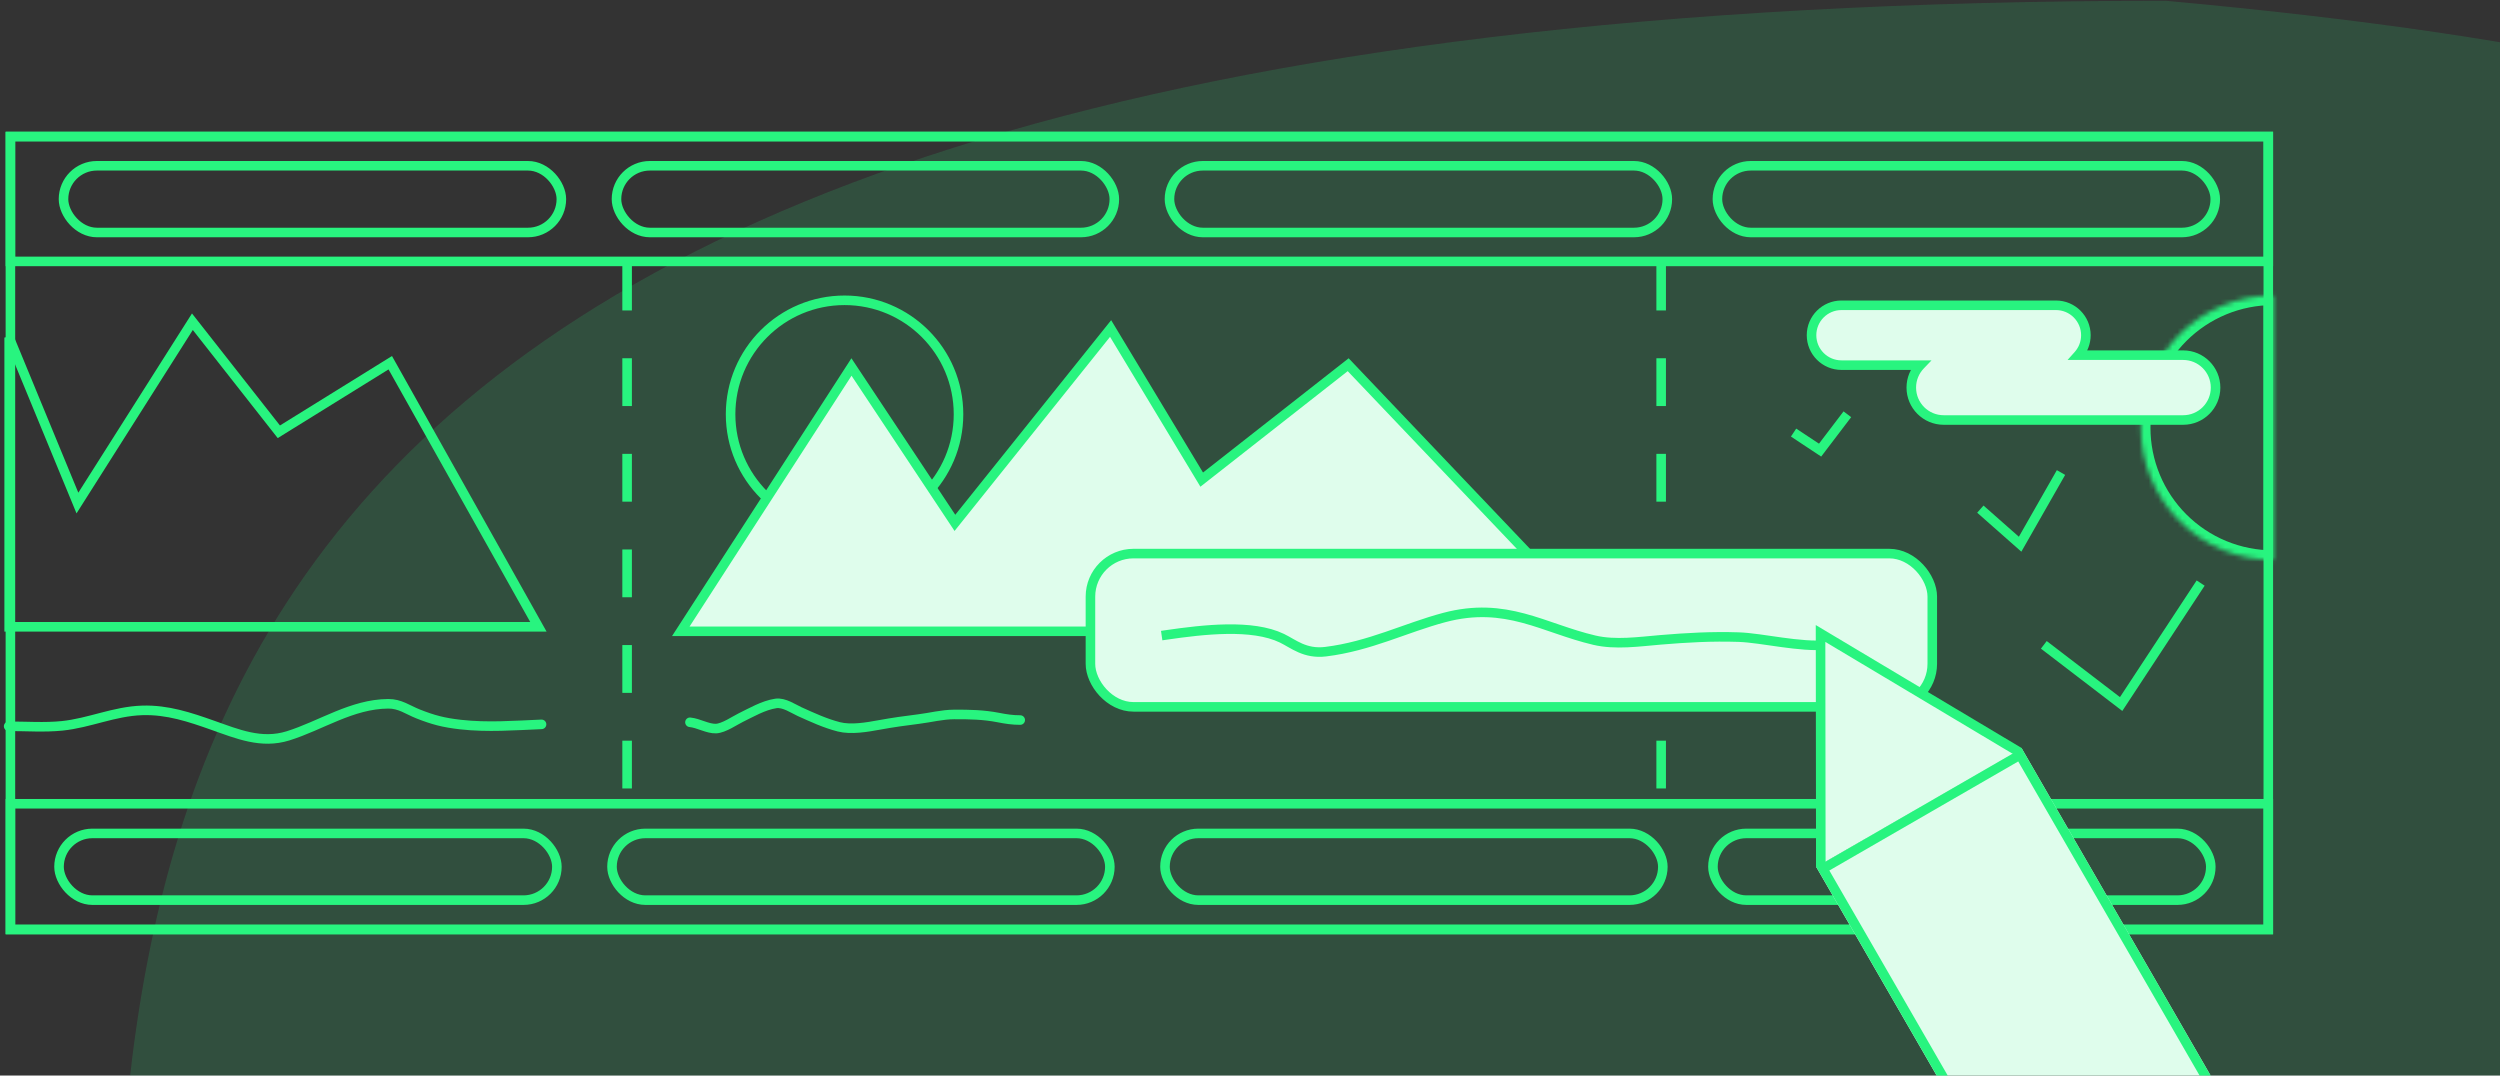 <?xml version="1.0" encoding="UTF-8"?> <svg xmlns="http://www.w3.org/2000/svg" width="523" height="225" viewBox="0 0 523 225" fill="none"><rect x="0" y="0" width="523" height="225" fill="#333333" stroke="none"/><path opacity="0.15" d="M24.14 304.119C24.14 435.504 302.7 409.335 540.701 409.335C778.703 409.335 710.371 151.532 670.498 99.141C630.625 46.75 623.299 15.747 453.032 0.16C24.14 0.16 24.14 172.733 24.14 304.119Z" fill="#28F47F"></path><path d="M427.567 134.901L443.741 147.286L460.376 121.977" stroke="#28F47F" stroke-width="2"></path><path d="M414.289 106.51L422.607 113.85L431.162 98.852" stroke="#28F47F" stroke-width="2"></path><path d="M375.217 90.495L380.762 94.165L386.466 86.665" stroke="#28F47F" stroke-width="2"></path><circle cx="176.68" cy="86.665" r="23.841" stroke="#28F47F" stroke-width="2"></circle><mask id="path-6-inside-1_277_5" fill="white"><path d="M475.529 61.824C471.898 61.824 468.302 62.54 464.947 63.929C461.592 65.319 458.543 67.356 455.975 69.924C453.408 72.492 451.371 75.54 449.981 78.895C448.591 82.25 447.876 85.846 447.876 89.478C447.876 93.109 448.591 96.705 449.981 100.06C451.371 103.415 453.408 106.463 455.975 109.031C458.543 111.599 461.592 113.636 464.947 115.026C468.302 116.415 471.898 117.131 475.529 117.131L475.529 89.478L475.529 61.824Z"></path></mask><path d="M475.529 61.824C471.898 61.824 468.302 62.54 464.947 63.929C461.592 65.319 458.543 67.356 455.975 69.924C453.408 72.492 451.371 75.54 449.981 78.895C448.591 82.25 447.876 85.846 447.876 89.478C447.876 93.109 448.591 96.705 449.981 100.06C451.371 103.415 453.408 106.463 455.975 109.031C458.543 111.599 461.592 113.636 464.947 115.026C468.302 116.415 471.898 117.131 475.529 117.131L475.529 89.478L475.529 61.824Z" stroke="#28F47F" stroke-width="4" mask="url(#path-6-inside-1_277_5)"></path><path d="M144.339 151.102C146.141 151.277 148.058 152.484 149.786 152.417C151.409 152.354 153.796 150.691 154.941 150.139C157.09 149.103 159.677 147.555 162.307 147.159C164.023 146.9 166.025 148.308 167.26 148.864C169.876 150.042 172.555 151.298 175.485 152.053C178.046 152.712 181.416 152.118 183.912 151.662C186.712 151.15 189.349 150.778 192.192 150.426C194.716 150.113 197.032 149.479 199.613 149.463C202.759 149.443 205.809 149.514 208.861 150.113C210.439 150.423 211.799 150.634 213.431 150.634" stroke="#28F47F" stroke-width="2" stroke-linecap="round"></path><rect x="12.349" y="174.353" width="104.151" height="13.957" rx="6.978" stroke="#28F47F" stroke-width="2"></rect><rect x="128.032" y="174.353" width="104.151" height="13.957" rx="6.978" stroke="#28F47F" stroke-width="2"></rect><rect x="243.715" y="174.353" width="104.151" height="13.957" rx="6.978" stroke="#28F47F" stroke-width="2"></rect><rect x="358.347" y="174.353" width="104.151" height="13.957" rx="6.978" stroke="#28F47F" stroke-width="2"></rect><rect x="13.286" y="34.681" width="104.151" height="13.957" rx="6.978" stroke="#28F47F" stroke-width="2"></rect><rect x="128.969" y="34.681" width="104.151" height="13.957" rx="6.978" stroke="#28F47F" stroke-width="2"></rect><rect x="244.653" y="34.681" width="104.151" height="13.957" rx="6.978" stroke="#28F47F" stroke-width="2"></rect><rect x="359.284" y="34.681" width="104.151" height="13.957" rx="6.978" stroke="#28F47F" stroke-width="2"></rect><path fill-rule="evenodd" clip-rule="evenodd" d="M385.234 63.866C381.776 63.866 378.973 66.67 378.973 70.127C378.973 73.585 381.776 76.389 385.234 76.389H401.731C400.562 77.607 399.843 79.262 399.843 81.084C399.843 84.831 402.88 87.867 406.626 87.867H456.715C460.461 87.867 463.498 84.831 463.498 81.084C463.498 77.338 460.461 74.302 456.715 74.302H434.772C435.764 73.194 436.366 71.731 436.366 70.127C436.366 66.67 433.563 63.866 430.105 63.866H385.234Z" fill="#DFFDEC"></path><path d="M401.731 76.389L402.453 77.081L404.077 75.389H401.731V76.389ZM434.772 74.302L434.027 73.635L432.535 75.302H434.772V74.302ZM379.973 70.127C379.973 67.222 382.328 64.866 385.234 64.866V62.866C381.224 62.866 377.973 66.117 377.973 70.127H379.973ZM385.234 75.389C382.328 75.389 379.973 73.033 379.973 70.127H377.973C377.973 74.138 381.224 77.389 385.234 77.389V75.389ZM401.731 75.389H385.234V77.389H401.731V75.389ZM400.843 81.084C400.843 79.53 401.455 78.121 402.453 77.081L401.01 75.696C399.669 77.094 398.843 78.994 398.843 81.084H400.843ZM406.626 86.867C403.432 86.867 400.843 84.278 400.843 81.084H398.843C398.843 85.383 402.328 88.867 406.626 88.867V86.867ZM456.715 86.867H406.626V88.867H456.715V86.867ZM462.498 81.084C462.498 84.278 459.909 86.867 456.715 86.867V88.867C461.013 88.867 464.498 85.383 464.498 81.084H462.498ZM456.715 75.302C459.909 75.302 462.498 77.891 462.498 81.084H464.498C464.498 76.786 461.013 73.302 456.715 73.302V75.302ZM434.772 75.302H456.715V73.302H434.772V75.302ZM435.366 70.127C435.366 71.476 434.861 72.703 434.027 73.635L435.517 74.969C436.666 73.684 437.366 71.987 437.366 70.127H435.366ZM430.105 64.866C433.011 64.866 435.366 67.222 435.366 70.127H437.366C437.366 66.117 434.115 62.866 430.105 62.866V64.866ZM385.234 64.866H430.105V62.866H385.234V64.866Z" fill="#28F47F"></path><rect x="2.178" y="28.564" width="472.351" height="165.885" stroke="#28F47F" stroke-width="2"></rect><rect x="2.178" y="168.148" width="472.351" height="26.3" stroke="#28F47F" stroke-width="2"></rect><rect x="2.178" y="28.564" width="472.351" height="26.122" stroke="#28F47F" stroke-width="2"></rect><line x1="131.192" y1="54.947" x2="131.192" y2="168.066" stroke="#28F47F" stroke-width="2" stroke-dasharray="10 10"></line><line x1="347.515" y1="54.947" x2="347.515" y2="168.066" stroke="#28F47F" stroke-width="2" stroke-dasharray="10 10"></line><path d="M81.642 75.88L112.635 131.129H1.918V70.621L15.46 103.451L16.196 105.235L17.229 103.605L40.249 67.304L57.781 89.626L58.334 90.33L59.095 89.859L81.642 75.88Z" stroke="#28F47F" stroke-width="2"></path><path d="M335.111 132.066H142.426L178.128 76.774L199.01 108.244L199.767 109.385L200.624 108.316L232.339 68.724L250.815 99.368L251.399 100.336L252.289 99.638L282.039 76.296L335.111 132.066Z" fill="#DFFDEC" stroke="#28F47F" stroke-width="2"></path><rect x="228.12" y="115.811" width="176.113" height="32.064" rx="9" fill="#DFFDEC" stroke="#28F47F" stroke-width="2"></rect><path d="M244.014 132.821C251.756 131.7 261.952 130.51 268.177 133.516C270.602 134.687 272.991 136.862 277.328 136.33C286.53 135.201 294.054 131.334 302.125 129.188C315.118 125.734 322.845 131.416 333.537 133.925C337.951 134.961 342.85 134.236 347.401 133.854C352.854 133.397 358.163 133.097 363.721 133.284C368.661 133.451 376.509 135.459 382.282 134.913" stroke="#28F47F" stroke-width="2" stroke-linecap="square"></path><path fill-rule="evenodd" clip-rule="evenodd" d="M486.751 267.084L443.77 291.899L379.961 181.378L422.941 156.563L486.751 267.084Z" fill="#DFFDEC"></path><path d="M380.595 132.037L379.974 181.393L422.935 156.684L380.595 132.037Z" fill="#DFFDEC"></path><path d="M444.142 290.532L464.766 278.624L485.391 266.717L422.581 157.928L401.957 169.835L381.333 181.742L444.142 290.532Z" stroke="#28F47F" stroke-width="2"></path><path d="M380.915 181.393L380.859 132.524L422.468 157.373" stroke="#28F47F" stroke-width="2"></path><path d="M113.292 151.535C107.634 151.771 101.994 152.221 96.336 151.579C92.751 151.173 90.606 150.597 87.452 149.35C85.314 148.504 83.685 147.211 81.208 147.232C73.575 147.294 67.159 151.788 60.242 153.943C54.675 155.677 49.669 153.548 44.53 151.735C39.714 150.037 35.051 148.449 29.757 148.614C23.861 148.798 18.725 151.262 12.979 151.847C9.324 152.219 5.491 151.936 1.811 151.936" stroke="#28F47F" stroke-width="2" stroke-linecap="round"></path></svg> 